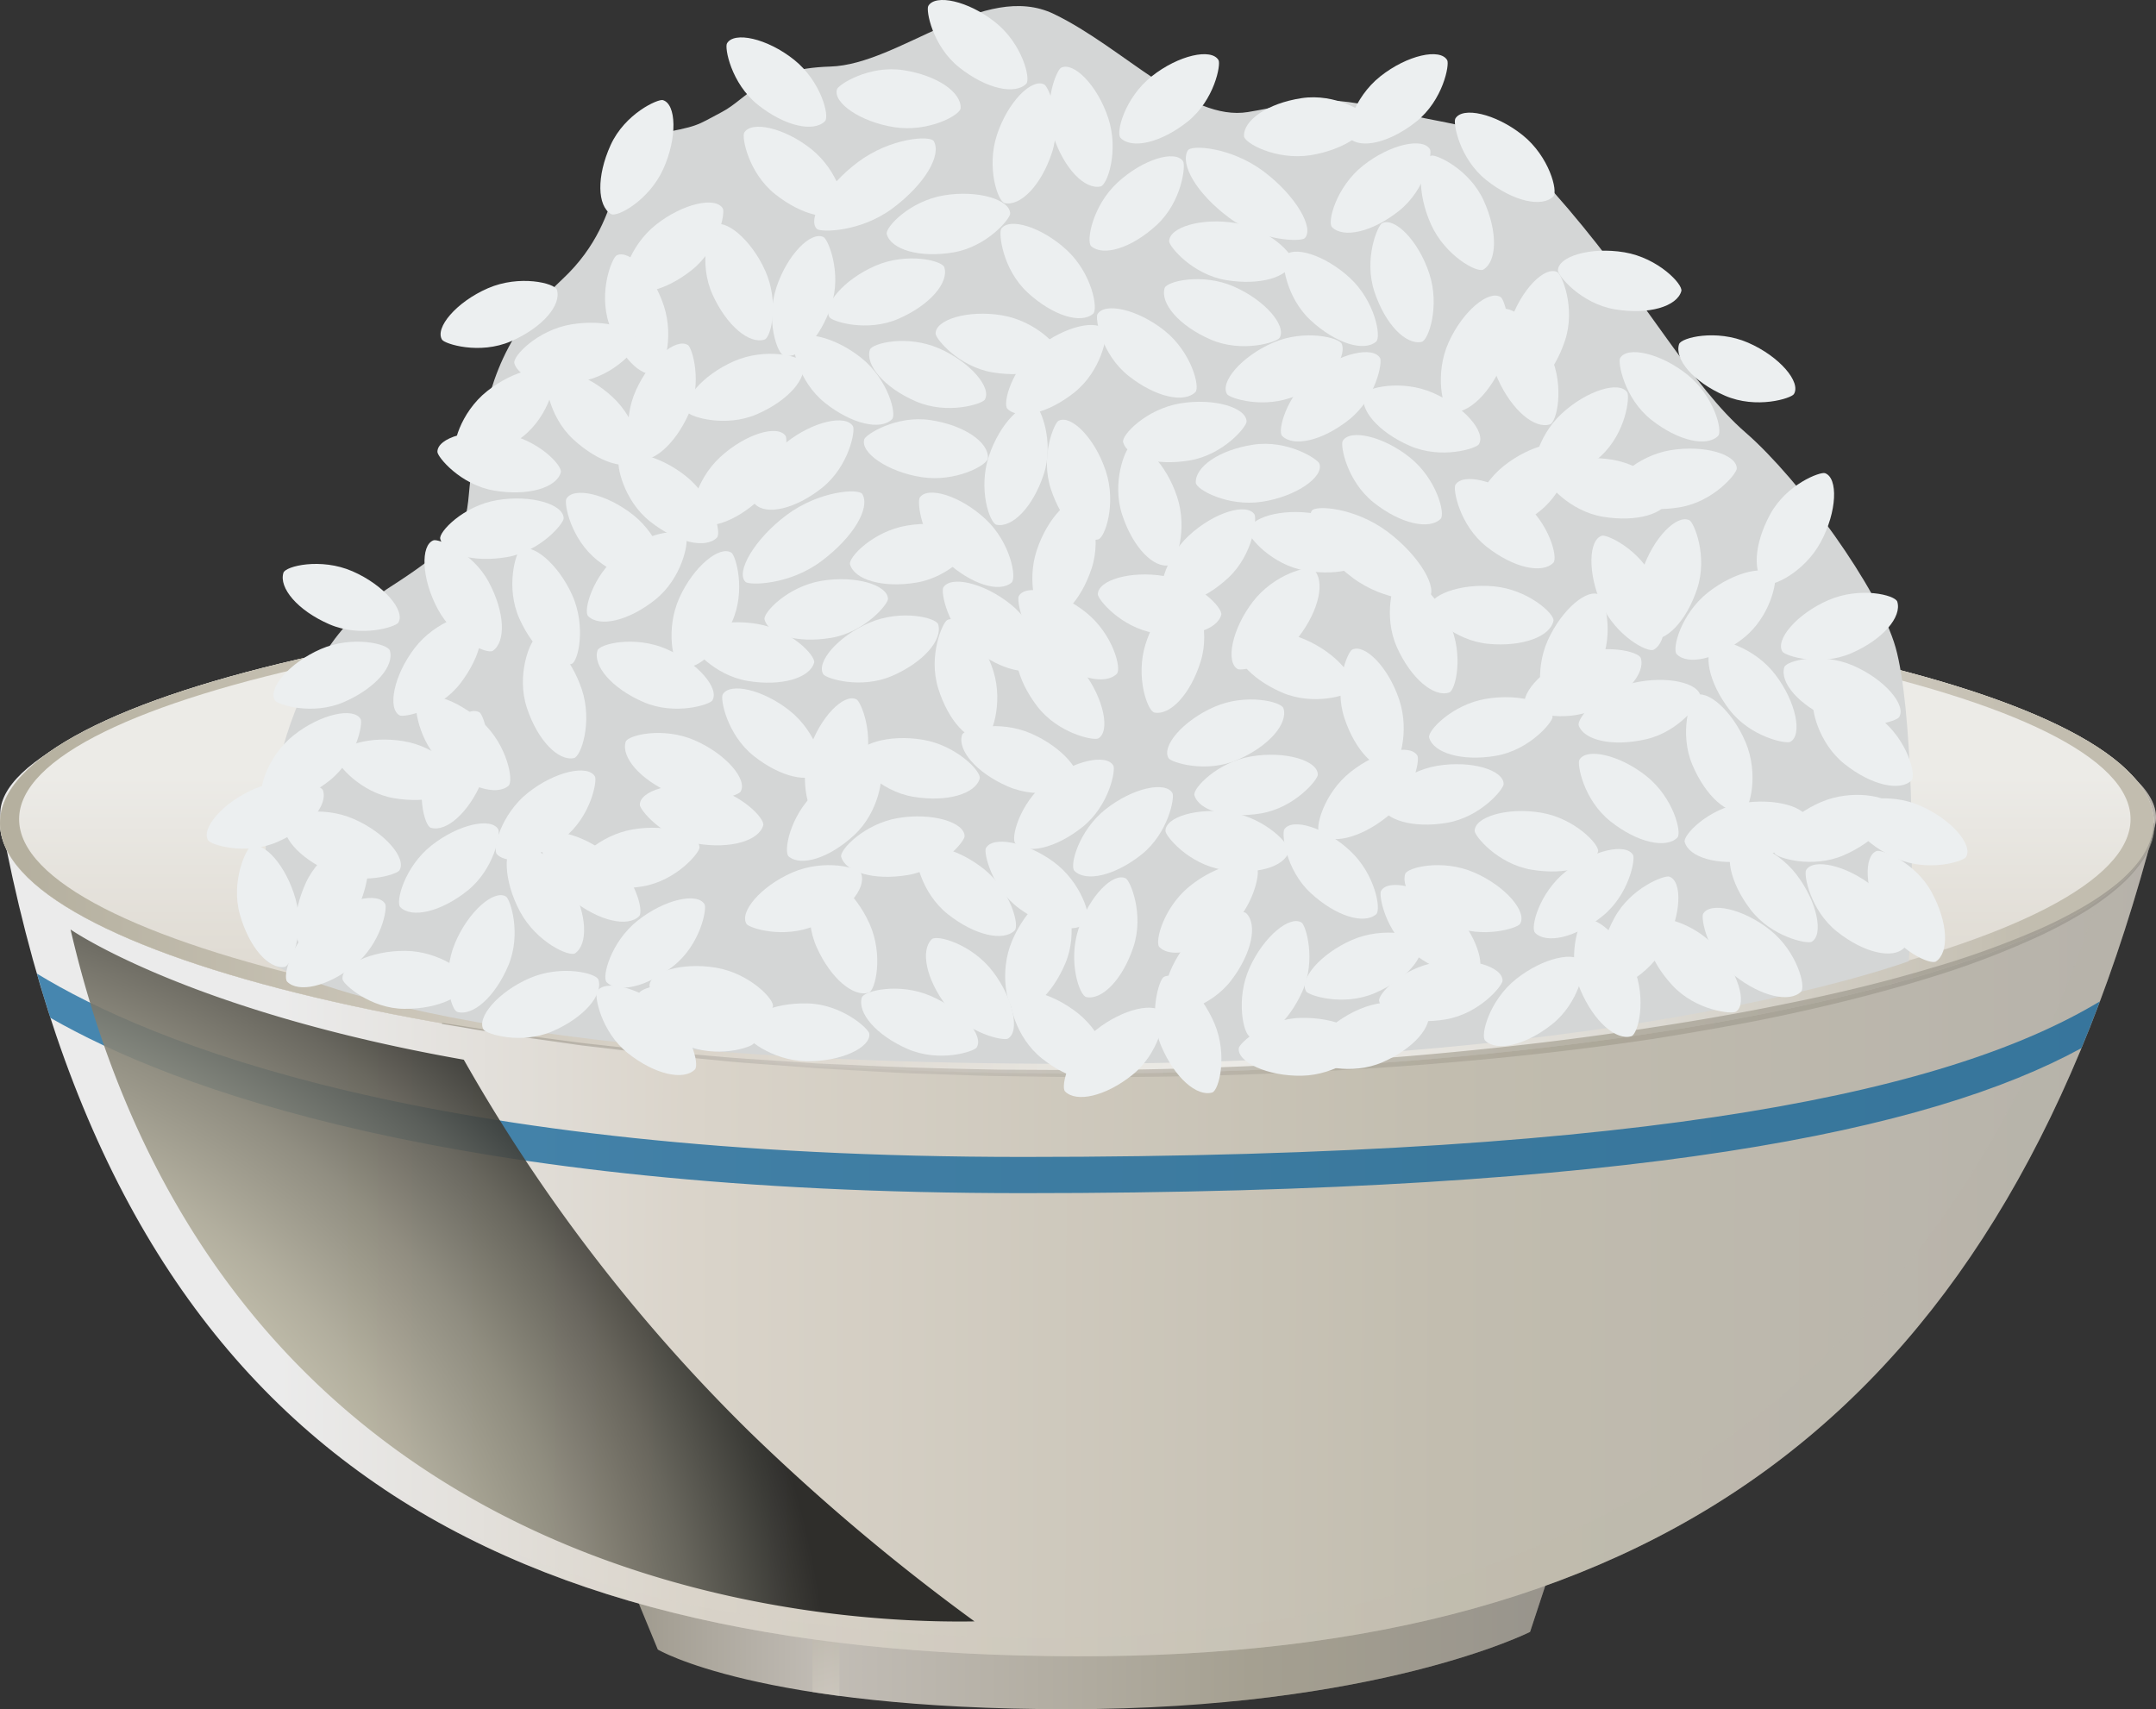 <svg xmlns="http://www.w3.org/2000/svg" xmlns:xlink="http://www.w3.org/1999/xlink" width="500" height="396.45" viewBox="0 0 500 396.45">
  <rect x="0" y="0" width="500" height="396.45" fill="#333333" stroke="none"/>
  <defs>
    <style>
      .cls-1 {
        isolation: isolate;
      }

      .cls-2 {
        fill: url(#linear-gradient);
      }

      .cls-3 {
        opacity: 0.5;
        fill: url(#linear-gradient-2);
      }

      .cls-13, .cls-3, .cls-9 {
        mix-blend-mode: screen;
      }

      .cls-4 {
        opacity: 0.4;
        fill: url(#linear-gradient-3);
      }

      .cls-10, .cls-4, .cls-6, .cls-8 {
        mix-blend-mode: multiply;
      }

      .cls-5 {
        fill: url(#linear-gradient-4);
      }

      .cls-6 {
        opacity: 0.3;
        fill: url(#linear-gradient-5);
      }

      .cls-7, .cls-9 {
        fill: url(#linear-gradient-6);
      }

      .cls-8 {
        fill: url(#linear-gradient-7);
      }

      .cls-10, .cls-11 {
        opacity: 0.7;
      }

      .cls-10 {
        fill: url(#linear-gradient-9);
      }

      .cls-12 {
        fill: #005b96;
      }

      .cls-13 {
        opacity: 0.9;
        fill: url(#radial-gradient);
      }

      .cls-14 {
        fill: #d4d6d6;
      }

      .cls-15 {
        fill: #eceff0;
      }
    </style>
    <linearGradient id="linear-gradient" x1="146.65" y1="378.53" x2="360.73" y2="378.53" gradientUnits="userSpaceOnUse">
      <stop offset="0" stop-color="#9f9a8e"/>
      <stop offset="0.21" stop-color="#c2bdb6"/>
      <stop offset="0.67" stop-color="#a5a091"/>
      <stop offset="1" stop-color="#98948c"/>
    </linearGradient>
    <linearGradient id="linear-gradient-2" x1="200.03" y1="411" x2="187.75" y2="365.45" gradientUnits="userSpaceOnUse">
      <stop offset="0.13" stop-color="#ebebeb"/>
      <stop offset="0.32" stop-color="#dad4ca"/>
      <stop offset="0.67" stop-color="#c2bdaf"/>
      <stop offset="1" stop-color="#b6b2aa"/>
    </linearGradient>
    <linearGradient id="linear-gradient-3" x1="146.67" y1="377.6" x2="360.73" y2="377.6" xlink:href="#linear-gradient"/>
    <linearGradient id="linear-gradient-4" x1="0.27" y1="258.7" x2="500.21" y2="258.7" gradientTransform="translate(0.3 0.66) rotate(0.15)" xlink:href="#linear-gradient-2"/>
    <linearGradient id="linear-gradient-5" x1="0.22" y1="279.34" x2="500.21" y2="279.34" gradientTransform="translate(0.3 0.66) rotate(0.15)" xlink:href="#linear-gradient-2"/>
    <linearGradient id="linear-gradient-6" y1="192.46" x2="499.53" y2="192.46" gradientUnits="userSpaceOnUse">
      <stop offset="0.01" stop-color="#b5b09f"/>
      <stop offset="0.32" stop-color="#dad4ca"/>
      <stop offset="0.56" stop-color="#ecebe7"/>
      <stop offset="0.65" stop-color="#e8e6e1"/>
      <stop offset="0.77" stop-color="#dcd9d2"/>
      <stop offset="0.9" stop-color="#c9c4b8"/>
      <stop offset="0.94" stop-color="#c2bdaf"/>
    </linearGradient>
    <linearGradient id="linear-gradient-7" x1="249.76" y1="293.58" x2="249.76" y2="90.94" gradientUnits="userSpaceOnUse">
      <stop offset="0.01" stop-color="#b5b09f"/>
      <stop offset="0.25" stop-color="#dad4ca"/>
      <stop offset="0.56" stop-color="#ecebe7"/>
      <stop offset="0.68" stop-color="#ecebe7"/>
    </linearGradient>
    <linearGradient id="linear-gradient-9" x1="102.49" y1="220.38" x2="499.66" y2="220.38" xlink:href="#linear-gradient"/>
    <radialGradient id="radial-gradient" cx="-53.18" cy="394.57" r="245.73" gradientTransform="translate(0 39.77) scale(1 0.92)" gradientUnits="userSpaceOnUse">
      <stop offset="0" stop-color="#fdf7dc"/>
      <stop offset="0.18" stop-color="#faf4d9"/>
      <stop offset="0.32" stop-color="#f0ebd1"/>
      <stop offset="0.45" stop-color="#e0dbc3"/>
      <stop offset="0.56" stop-color="#c9c5af"/>
      <stop offset="0.67" stop-color="#aca896"/>
      <stop offset="0.78" stop-color="#878476"/>
      <stop offset="0.88" stop-color="#5c5a51"/>
      <stop offset="0.97" stop-color="#2b2b27"/>
      <stop offset="1" stop-color="#1d1d1b"/>
    </radialGradient>
  </defs>
  <title>rice</title>
  <g class="cls-1">
    <g id="Слой_2" data-name="Слой 2">
      <g id="Layer_1" data-name="Layer 1">
        <g>
          <g>
            <path class="cls-2" d="M146.65,368.3l5.9,14.31s23.14,13.84,95,13.84,107.29-17.94,107.29-17.94l5.9-17.9Z"/>
            <path class="cls-3" d="M194.67,366.57l-6.25.23v25.66c2,.32,4.07.61,6.25.9Z"/>
            <path class="cls-4" d="M286.1,363.29v31.3c46-4.57,68.73-16.07,68.73-16.07l5.9-17.9Z"/>
            <path class="cls-5" d="M499.75,191.56c-34.8,134-112.41,193-250.34,192.61S27.32,335,.2,190.3c-4.83-25.86,112-54.75,249.94-54.41S506.2,166.75,499.75,191.56Z"/>
            <path class="cls-6" d="M491.76,177.84c3.81,10.94-3.09,24.86-7.34,37-45.68,130.7-155.54,181.57-306.06,160.48-31.39-4.41-61.23-13.22-86.27-28.77a20.66,20.66,0,0,0-3.21-1.27c41,27.47,94.63,38.7,160.54,38.88,137.93.35,215.54-58.61,250.34-192.61C500.91,187.09,498,182.46,491.76,177.84Z"/>
            <path class="cls-7" d="M499.53,190.92c0,30.4-111.83,58.1-249.76,58.1S0,221.32,0,190.92s111.83-55,249.77-55S499.53,160.54,499.53,190.92Z"/>
            <path class="cls-8" d="M499.53,190.92c0,30.4-111.83,58.1-249.76,58.1S0,221.32,0,190.92s111.83-55,249.77-55S499.53,160.54,499.53,190.92Z"/>
            <path class="cls-9" d="M249.77,135.9C111.83,135.9,0,160.54,0,190.92S111.83,249,249.77,249s249.76-27.71,249.76-58.1S387.7,135.9,249.77,135.9Zm0,108.94C117.08,244.84,4.43,218.67,4.43,190s112.65-51.95,245.34-51.95S494.1,161.31,494.1,190,382.47,244.84,249.77,244.84Z"/>
            <path class="cls-10" d="M102.55,237.25l4.58.72,5.48.86,3.49.54c1.25.19,2.56.41,4,.58l9.26,1.23,5.25.69c1.83.23,3.71.42,5.67.64l12.42,1.35,13.82,1.2c4.81.45,9.83.72,15,1.07l7.9.54c2.69.11,5.43.25,8.19.35,11,.57,22.7.88,34.78,1.09l18.38.1c6.21,0,12.5-.12,18.82-.25,12.68-.3,25.54-.84,38.4-1.63s25.68-1.9,38.27-3.23,25-2.93,36.89-4.79q9-1.36,17.55-2.9c5.7-1,11.28-2.13,16.71-3.25,10.82-2.26,21-4.79,30.24-7.56a207.34,207.34,0,0,0,24.81-8.88,103.73,103.73,0,0,0,9.86-4.93,63.22,63.22,0,0,0,7.81-5.17,33.51,33.51,0,0,0,5.43-5.26,18.19,18.19,0,0,0,2.89-4.82,8.51,8.51,0,0,0,.36-1c.09-.33.2-.63.25-.92.11-.57.24-1.06.27-1.46.05-.8.09-1.22.09-1.22h.24s0,.44,0,1.25c0,.41-.13.9-.22,1.51-.05.31-.15.61-.22.94s-.2.71-.35,1.07c-1,3-3.76,6.93-8.21,10.63a61,61,0,0,1-7.76,5.49,109.38,109.38,0,0,1-9.84,5.23,198.4,198.4,0,0,1-24.85,9.49c-9.28,2.91-19.45,5.58-30.31,8q-8.15,1.84-16.76,3.4t-17.58,3c-12,1.8-24.41,3.32-37.05,4.55s-25.5,2.19-38.38,2.88-25.77,1.13-38.45,1.35c-6.36.08-12.66.15-18.87.11s-12.37-.15-18.4-.24c-3,0-6-.14-9-.24l-8.81-.29c-5.81-.15-11.5-.54-17-.83l-8.17-.46-7.92-.61c-5.19-.39-10.23-.7-15-1.22l-13.8-1.34-12.44-1.49c-1.94-.23-3.83-.44-5.67-.67l-5.25-.75L120,240.38c-1.4-.18-2.72-.41-4-.62l-3.49-.58c-2.14-.36-4-.66-5.48-.93l-4.58-.76Z"/>
          </g>
          <g class="cls-11">
            <path class="cls-12" d="M237.33,268.35c-138.42,0-202.66-26.56-228.76-42.52q1.5,5.23,3.12,10.26c28,16.07,92.47,40.66,225.64,40.66,142.58,0,210.36-14.54,245.36-33.63,1.49-3.54,2.91-7.17,4.29-10.85C453.32,252.54,385.94,268.35,237.33,268.35Z"/>
          </g>
          <path class="cls-13" d="M174,332.28a391.2,391.2,0,0,1-66.44-86.48c-64.19-11.33-91.2-30.21-91.2-30.21C51.82,368.08,187.89,376.72,226,376.08A486.3,486.3,0,0,1,174,332.28Z"/>
        </g>
        <g>
          <path class="cls-14" d="M61.77,222.93c-3.19-38.67,6.18-72.32,28.83-86.86s16-15.91,19.46-30.17,4.54-26.29,20.46-41.23,10.2-31.52,21-33.47,9.76-2,15.88-5.21,9.11-10.06,25.16-10.55,35.66-20,51.86-12.19,31.37,25,45,22.74,16.07-4.74,34.69,0,21.09.72,39.58,22.46,28.7,41.09,41.14,51.89,30.95,36.25,34.78,49.84,4.53,50.66,3.07,72.76c0,0-63.49,23.81-194.45,23.81C99,246.74,61.77,222.93,61.77,222.93Z"/>
          <path class="cls-15" d="M216.56,32.75c1.82,3.21-2,9.91-9.52,15.54s-16.74,5.6-17.57,4.83c-2.38-2.22,2-9.91,9.52-15.54S215.76,31.35,216.56,32.75Z"/>
          <path class="cls-15" d="M206.87,97.24c-2.59,2.61-9.25,1.21-15.53-3.78s-7.76-13.29-7.19-14.27c1.62-2.82,9.25-1.21,15.53,3.78S208,96.1,206.87,97.24Z"/>
          <path class="cls-15" d="M443.31,181c-2.59,2.61-9.25,1.21-15.53-3.78s-7.76-13.29-7.19-14.27c1.62-2.82,9.25-1.21,15.53,3.78S444.44,179.81,443.31,181Z"/>
          <path class="cls-15" d="M389.92,67.52c-1,3.54-7.51,5.55-15.41,4.23s-13.23-7.86-13.21-9c0-3.25,7.51-5.55,15.41-4.23S390.35,66,389.92,67.52Z"/>
          <path class="cls-15" d="M177.31,78.76c-3.5,1.14-8.78-3.16-12.08-10.47s-.81-15.37.14-16c2.73-1.76,8.78,3.16,12.08,10.47S178.84,78.27,177.31,78.76Z"/>
          <path class="cls-15" d="M409.48,135.37c-3-2.09-2.84-8.89,1-16s11.7-10,12.76-9.62c3.06,1.09,2.84,8.89-1,16S410.8,136.28,409.48,135.37Z"/>
          <path class="cls-15" d="M152.19,86.78c-3.6.77-8.41-4-10.94-11.65S142,59.76,143,59.24c2.89-1.47,8.41,4,10.94,11.65S153.76,86.44,152.19,86.78Z"/>
          <path class="cls-15" d="M148.14,106.84c-2.78,2.41-9.32.5-15.2-4.94s-6.73-13.84-6.1-14.77c1.82-2.69,9.32-.5,15.2,4.94S149.35,105.79,148.14,106.84Z"/>
          <path class="cls-15" d="M191.32,28.11c-2.59,2.61-9.25,1.21-15.53-3.78S168,11,168.6,10.06c1.62-2.82,9.25-1.21,15.53,3.78S192.45,27,191.32,28.11Z"/>
          <path class="cls-15" d="M141.7,49.65c-3.16-1.89-3.41-8.69-.09-16s11-10.74,12.11-10.43c3.12.89,3.41,8.69.09,16S143.08,50.48,141.7,49.65Z"/>
          <path class="cls-15" d="M186.21,84.12c1.09,3.52-3.28,8.74-10.63,11.94s-15.38.61-16-.35C157.87,93,162.88,87,170.23,83.78S185.73,82.59,186.21,84.12Z"/>
          <path class="cls-15" d="M440,139.56c1.09,3.52-3.28,8.74-10.63,11.94s-15.38.61-16-.35c-1.73-2.75,3.28-8.74,10.63-11.94S439.5,138,440,139.56Z"/>
          <path class="cls-15" d="M219,62c1.09,3.52-3.28,8.74-10.63,11.94s-15.38.61-16-.35c-1.73-2.75,3.28-8.74,10.63-11.94S218.54,60.45,219,62Z"/>
          <path class="cls-15" d="M90.41,150.89c1.09,3.52-3.28,8.74-10.63,11.94s-15.38.61-16-.35c-1.73-2.75,3.28-8.74,10.63-11.94S89.94,149.35,90.41,150.89Z"/>
          <path class="cls-15" d="M154.07,133.74c-2.59,2.61-9.25,1.21-15.53-3.78s-7.76-13.29-7.19-14.27c1.62-2.82,9.25-1.21,15.53,3.78S155.2,132.6,154.07,133.74Z"/>
          <path class="cls-15" d="M130.06,109.57c-1,3.54-7.51,5.55-15.41,4.23s-13.23-7.86-13.21-9c0-3.25,7.51-5.55,15.41-4.23S130.5,108,130.06,109.57Z"/>
          <path class="cls-15" d="M74.92,183.36c1.09,3.52-3.28,8.74-10.63,11.94s-15.38.61-16-.35c-1.73-2.75,3.28-8.74,10.63-11.94S74.44,181.82,74.92,183.36Z"/>
          <path class="cls-15" d="M110.28,142.86c2.66,2.54,1.39,9.23-3.48,15.6s-13.14,8-14.13,7.47c-2.85-1.56-1.39-9.23,3.48-15.6S109.12,141.75,110.28,142.86Z"/>
          <path class="cls-15" d="M398.44,101.11c-2.59,2.61-9.25,1.21-15.53-3.78S375.16,84,375.72,83.06c1.62-2.82,9.25-1.21,15.53,3.78S399.58,100,398.44,101.11Z"/>
          <path class="cls-15" d="M387.15,115.63c-1,3.54-7.51,5.55-15.41,4.23s-13.23-7.86-13.21-9c0-3.25,7.51-5.55,15.41-4.23S387.59,114.09,387.15,115.63Z"/>
          <path class="cls-15" d="M188.8,153.71c-1,3.54-7.51,5.55-15.41,4.23s-13.23-7.86-13.21-9c0-3.25,7.51-5.55,15.41-4.23S189.24,152.17,188.8,153.71Z"/>
          <path class="cls-15" d="M359.46,98.43c-3.5,1.14-8.78-3.16-12.08-10.47s-.81-15.37.14-16c2.73-1.76,8.78,3.16,12.08,10.47S361,97.94,359.46,98.43Z"/>
          <path class="cls-15" d="M228.29,171.52c-3.62.7-8.33-4.21-10.71-11.86s1.07-15.35,2.09-15.84c2.92-1.42,8.33,4.21,10.71,11.86S229.87,171.21,228.29,171.52Z"/>
          <path class="cls-15" d="M329.68,79.3c-3.6.77-8.41-4-10.94-11.65s.77-15.37,1.78-15.88c2.89-1.47,8.41,4,10.94,11.65S331.25,79,329.68,79.3Z"/>
          <path class="cls-15" d="M271.2,131.1c-3.6.77-8.41-4-10.94-11.65s.77-15.37,1.78-15.88c2.89-1.47,8.41,4,10.94,11.65S272.77,130.77,271.2,131.1Z"/>
          <path class="cls-15" d="M319.15,79.23c-2.78,2.41-9.32.5-15.2-4.94s-6.73-13.84-6.1-14.77c1.82-2.69,9.32-.5,15.2,4.94S320.36,78.18,319.15,79.23Z"/>
          <path class="cls-15" d="M380.52,152.63c1.09,3.52-3.28,8.74-10.63,11.94s-15.38.61-16-.35c-1.73-2.75,3.28-8.74,10.63-11.94S380,151.1,380.52,152.63Z"/>
          <path class="cls-15" d="M288.5,31.58c-.15-3.68,5.41-7.6,13.33-8.81s15,3.35,15.35,4.43c1,3.1-5.41,7.6-13.33,8.81S288.56,33.18,288.5,31.58Z"/>
          <path class="cls-15" d="M299.76,60.74c-1,3.54-7.51,5.55-15.41,4.23s-13.23-7.86-13.21-9c0-3.25,7.51-5.55,15.41-4.23S300.19,59.2,299.76,60.74Z"/>
          <path class="cls-15" d="M311.21,79.84c1.09,3.52-3.28,8.74-10.63,11.94s-15.38.61-16-.35c-1.73-2.75,3.28-8.74,10.63-11.94S310.73,78.31,311.21,79.84Z"/>
          <path class="cls-15" d="M360.23,130.54c-2.59,2.61-9.25,1.21-15.53-3.78s-7.76-13.29-7.19-14.27c1.62-2.82,9.25-1.21,15.53,3.78S361.36,129.4,360.23,130.54Z"/>
          <path class="cls-15" d="M259,156.29c-2.59,2.61-9.25,1.21-15.53-3.78s-7.76-13.29-7.19-14.27c1.62-2.82,9.25-1.21,15.53,3.78S260.17,155.15,259,156.29Z"/>
          <path class="cls-15" d="M195.31,48.83c-2.59,2.61-9.25,1.21-15.53-3.78S172,31.76,172.59,30.78c1.62-2.82,9.25-1.21,15.53,3.78S196.44,47.69,195.31,48.83Z"/>
          <path class="cls-15" d="M404.3,188.15c-3.53,1.05-8.7-3.37-11.82-10.75s-.44-15.38.52-16c2.77-1.7,8.7,3.37,11.82,10.75S405.83,187.69,404.3,188.15Z"/>
          <path class="cls-15" d="M318.18,128.14c-1,3.54-7.51,5.55-15.41,4.23s-13.23-7.86-13.21-9c0-3.25,7.51-5.55,15.41-4.23S318.61,126.6,318.18,128.14Z"/>
          <path class="cls-15" d="M255.23,43.25c-3.6.77-8.41-4-10.94-11.65s.77-15.37,1.78-15.88c2.89-1.47,8.41,4,10.94,11.65S256.8,42.91,255.23,43.25Z"/>
          <path class="cls-15" d="M253.5,72.78c-2.78,2.41-9.32.5-15.2-4.94s-6.73-13.84-6.1-14.77c1.82-2.69,9.32-.5,15.2,4.94S254.72,71.73,253.5,72.78Z"/>
          <path class="cls-15" d="M277.23,90.94c-2.59,2.61-9.25,1.21-15.53-3.78s-7.76-13.29-7.19-14.27c1.62-2.82,9.25-1.21,15.53,3.78S278.36,89.8,277.23,90.94Z"/>
          <path class="cls-15" d="M238,19.43c-2.59,2.61-9.25,1.21-15.53-3.78s-7.76-13.29-7.19-14.27c1.62-2.82,9.25-1.21,15.53,3.78S239.08,18.29,238,19.43Z"/>
          <path class="cls-15" d="M360.23,45.56c-2.59,2.61-9.25,1.21-15.53-3.78s-7.76-13.29-7.19-14.27c1.62-2.82,9.25-1.21,15.53,3.78S361.36,44.42,360.23,45.56Z"/>
          <path class="cls-15" d="M245.59,82.14c-1,3.54-7.51,5.55-15.41,4.23s-13.23-7.86-13.21-9c0-3.25,7.51-5.55,15.41-4.23S246,80.6,245.59,82.14Z"/>
          <path class="cls-15" d="M360.26,144c-.74,3.61-7.08,6.07-15.06,5.34s-13.77-6.88-13.83-8c-.19-3.24,7.08-6.07,15.06-5.34S360.59,142.43,360.26,144Z"/>
          <path class="cls-15" d="M304.66,132.12c2.66,2.54,1.39,9.23-3.48,15.6s-13.14,8-14.13,7.47c-2.85-1.56-1.39-9.23,3.48-15.6S303.5,131,304.66,132.12Z"/>
          <path class="cls-15" d="M200,114.62c1.82,3.21-2,9.91-9.52,15.54s-16.74,5.6-17.57,4.83c-2.38-2.22,2-9.91,9.52-15.54S199.22,113.22,200,114.62Z"/>
          <path class="cls-15" d="M190.33,179.12c-2.59,2.61-9.25,1.21-15.53-3.78S167,162,167.61,161.07c1.62-2.82,9.25-1.21,15.53,3.78S191.46,178,190.33,179.12Z"/>
          <path class="cls-15" d="M441.57,219.88c-2.59,2.61-9.25,1.21-15.53-3.78s-7.76-13.29-7.19-14.27c1.62-2.82,9.25-1.21,15.53,3.78S442.7,218.74,441.57,219.88Z"/>
          <path class="cls-15" d="M177,191.44c-1,3.54-7.51,5.55-15.41,4.23s-13.23-7.86-13.21-9c0-3.25,7.51-5.55,15.41-4.23S177.46,189.9,177,191.44Z"/>
          <path class="cls-15" d="M132.55,154c-3.5,1.14-8.78-3.16-12.08-10.47s-.81-15.37.14-16c2.73-1.76,8.78,3.16,12.08,10.47S134.08,153.54,132.55,154Z"/>
          <path class="cls-15" d="M373.37,228.95c-3-2.09-2.84-8.89,1-16s11.7-10,12.76-9.62c3.06,1.09,2.84,8.89-1,16S374.69,229.86,373.37,228.95Z"/>
          <path class="cls-15" d="M133.13,175.83c-3.6.77-8.41-4-10.94-11.65S123,148.8,124,148.29c2.89-1.47,8.41,4,10.94,11.65S134.7,175.49,133.13,175.83Z"/>
          <path class="cls-15" d="M117.94,182.25c-2.78,2.41-9.32.5-15.2-4.94s-6.73-13.84-6.1-14.77c1.82-2.69,9.32-.5,15.2,4.94S119.16,181.2,117.94,182.25Z"/>
          <path class="cls-15" d="M166.26,124.71c-2.59,2.61-9.25,1.21-15.53-3.78s-7.76-13.29-7.19-14.27c1.62-2.82,9.25-1.21,15.53,3.78S167.39,123.57,166.26,124.71Z"/>
          <path class="cls-15" d="M71,220.81c-3.16-1.89-3.41-8.69-.09-16S82,194.09,83,194.4c3.12.89,3.41,8.69.09,16S72.4,221.64,71,220.81Z"/>
          <path class="cls-15" d="M199.76,202.72c1.09,3.52-3.28,8.74-10.63,11.94s-15.38.61-16-.35c-1.73-2.75,3.28-8.74,10.63-11.94S199.29,201.19,199.76,202.72Z"/>
          <path class="cls-15" d="M438.24,186.42c1.09,3.52-3.28,8.74-10.63,11.94s-15.38.61-16-.35c-1.73-2.75,3.28-8.74,10.63-11.94S437.77,184.89,438.24,186.42Z"/>
          <path class="cls-15" d="M217.57,144.81c1.09,3.52-3.28,8.74-10.63,11.94s-15.38.61-16-.35c-1.73-2.75,3.28-8.74,10.63-11.94S217.1,143.27,217.57,144.81Z"/>
          <path class="cls-15" d="M129.15,67.21c1.09,3.52-3.28,8.74-10.63,11.94s-15.38.61-16-.35c-1.73-2.75,3.28-8.74,10.63-11.94S128.67,65.68,129.15,67.21Z"/>
          <path class="cls-15" d="M148.23,212.5c-2.59,2.61-9.25,1.21-15.53-3.78s-7.76-13.29-7.19-14.27c1.62-2.82,9.25-1.21,15.53,3.78S149.36,211.36,148.23,212.5Z"/>
          <path class="cls-15" d="M106.84,180.92c-1,3.54-7.51,5.55-15.41,4.23s-13.23-7.86-13.21-9c0-3.25,7.51-5.55,15.41-4.23S107.28,179.38,106.84,180.92Z"/>
          <path class="cls-15" d="M138.79,227.25c1.09,3.52-3.28,8.74-10.63,11.94s-15.38.61-16-.35c-1.73-2.75,3.28-8.74,10.63-11.94S138.32,225.71,138.79,227.25Z"/>
          <path class="cls-15" d="M108.45,227.39C108,231,101.89,234,93.88,234s-14.29-5.72-14.44-6.84C79,223.9,86,220.48,94,220.55S108.64,225.8,108.45,227.39Z"/>
          <path class="cls-15" d="M389,194.28c-2.59,2.61-9.25,1.21-15.53-3.78s-7.76-13.29-7.19-14.27c1.62-2.82,9.25-1.21,15.53,3.78S390.09,193.14,389,194.28Z"/>
          <path class="cls-15" d="M370.61,197.5c-1,3.54-7.51,5.55-15.41,4.23s-13.23-7.86-13.21-9c0-3.25,7.51-5.55,15.41-4.23S371,196,370.61,197.5Z"/>
          <path class="cls-15" d="M179.24,233.45c-1,3.54-7.51,5.55-15.41,4.23s-13.23-7.86-13.21-9c0-3.25,7.51-5.55,15.41-4.23S179.68,231.91,179.24,233.45Z"/>
          <path class="cls-15" d="M336.06,160.64c-3.5,1.14-8.78-3.16-12.08-10.47s-.81-15.37.14-16c2.73-1.76,8.78,3.16,12.08,10.47S337.58,160.14,336.06,160.64Z"/>
          <path class="cls-15" d="M201.5,230.23c-3.5,1.14-8.78-3.16-12.08-10.47s-.81-15.37.14-16c2.73-1.76,8.78,3.16,12.08,10.47S203,229.74,201.5,230.23Z"/>
          <path class="cls-15" d="M322.73,178.22c-3.6.77-8.41-4-10.94-11.65s.77-15.37,1.78-15.88c2.89-1.47,8.41,4,10.94,11.65S324.3,177.89,322.73,178.22Z"/>
          <path class="cls-15" d="M252.08,213.88c-2.48,2.72-9.2,1.59-15.67-3.13s-8.3-13-7.78-14c1.5-2.88,9.2-1.59,15.67,3.13S253.16,212.7,252.08,213.88Z"/>
          <path class="cls-15" d="M319.15,212.06c-2.78,2.41-9.32.5-15.2-4.94s-6.73-13.84-6.1-14.77c1.82-2.69,9.32-.5,15.2,4.94S320.36,211,319.15,212.06Z"/>
          <path class="cls-15" d="M331.23,234.45c1.09,3.52-3.28,8.74-10.63,11.94s-15.38.61-16-.35c-1.73-2.75,3.28-8.74,10.63-11.94S330.76,232.92,331.23,234.45Z"/>
          <path class="cls-15" d="M277.32,111.95c-.15-3.68,5.41-7.6,13.33-8.81s15,3.35,15.35,4.43c1,3.1-5.41,7.6-13.33,8.81S277.39,113.55,277.32,111.95Z"/>
          <path class="cls-15" d="M283.22,142.62c-1,3.54-7.51,5.55-15.41,4.23s-13.23-7.86-13.21-9c0-3.25,7.51-5.55,15.41-4.23S283.65,141.07,283.22,142.62Z"/>
          <path class="cls-15" d="M297.65,164.29c1.09,3.52-3.28,8.74-10.63,11.94s-15.38.61-16-.35c-1.73-2.75,3.28-8.74,10.63-11.94S297.18,162.76,297.65,164.29Z"/>
          <path class="cls-15" d="M343,224.69c-2.59,2.61-9.25,1.21-15.53-3.78s-7.76-13.29-7.19-14.27c1.62-2.82,9.25-1.21,15.53,3.78S344.18,223.55,343,224.69Z"/>
          <path class="cls-15" d="M257.17,249.29c-2.59,2.61-9.25,1.21-15.53-3.78s-7.76-13.29-7.19-14.27c1.62-2.82,9.25-1.21,15.53,3.78S258.3,248.15,257.17,249.29Z"/>
          <path class="cls-15" d="M235.33,215.81c-2.59,2.61-9.25,1.21-15.53-3.78s-7.76-13.29-7.19-14.27c1.62-2.82,9.25-1.21,15.53,3.78S236.46,214.67,235.33,215.81Z"/>
          <path class="cls-15" d="M378.33,240.35c-3.53,1.05-8.7-3.37-11.82-10.75s-.44-15.38.52-16c2.77-1.7,8.7,3.37,11.82,10.75S379.86,239.89,378.33,240.35Z"/>
          <path class="cls-15" d="M298.9,197.5c-1,3.54-7.51,5.55-15.41,4.23s-13.23-7.86-13.21-9c0-3.25,7.51-5.55,15.41-4.23S299.33,196,298.9,197.5Z"/>
          <path class="cls-15" d="M254.66,125.12c-3.6.77-8.41-4-10.94-11.65s.77-15.37,1.78-15.88c2.89-1.47,8.41,4,10.94,11.65S256.23,124.78,254.66,125.12Z"/>
          <path class="cls-15" d="M234.6,135.12c-2.78,2.41-9.32.5-15.2-4.94s-6.73-13.84-6.1-14.77c1.82-2.69,9.32-.5,15.2,4.94S235.82,134.07,234.6,135.12Z"/>
          <path class="cls-15" d="M241.47,154.35c-2.59,2.61-9.25,1.21-15.53-3.78s-7.76-13.29-7.19-14.27c1.62-2.82,9.25-1.21,15.53,3.78S242.6,153.21,241.47,154.35Z"/>
          <path class="cls-15" d="M417.7,230c-2.59,2.61-9.25,1.21-15.53-3.78s-7.76-13.29-7.19-14.27c1.62-2.82,9.25-1.21,15.53,3.78S418.83,228.85,417.7,230Z"/>
          <path class="cls-15" d="M172.59,239.15c.48-3.65,6.63-6.57,14.64-6.41s14.22,5.87,14.37,7c.42,3.22-6.63,6.57-14.64,6.41S172.38,240.74,172.59,239.15Z"/>
          <path class="cls-15" d="M66,224.27c-3.63.6-8.2-4.45-10.37-12.16s1.51-15.31,2.54-15.78c3-1.33,8.2,4.45,10.37,12.16S67.56,224,66,224.27Z"/>
          <path class="cls-15" d="M281.13,253.4c-3.53,1.05-8.7-3.37-11.82-10.75s-.44-15.38.52-16c2.77-1.7,8.7,3.37,11.82,10.75S282.67,252.94,281.13,253.4Z"/>
          <path class="cls-15" d="M161.15,248.07c-2.59,2.61-9.25,1.21-15.53-3.78S137.86,231,138.43,230c1.62-2.82,9.25-1.21,15.53,3.78S162.28,246.93,161.15,248.07Z"/>
          <path class="cls-15" d="M334.1,120.34c-2.59,2.61-9.25,1.21-15.53-3.78s-7.76-13.29-7.19-14.27c1.62-2.82,9.25-1.21,15.53,3.78S335.23,119.2,334.1,120.34Z"/>
          <path class="cls-15" d="M227.21,180.58c-1,3.54-7.51,5.55-15.41,4.23s-13.23-7.86-13.21-9c0-3.25,7.51-5.55,15.41-4.23S227.64,179,227.21,180.58Z"/>
          <path class="cls-15" d="M329.55,218.37c1.09,3.52-3.28,8.74-10.63,11.94s-15.38.61-16-.35c-1.73-2.75,3.28-8.74,10.63-11.94S329.08,216.84,329.55,218.37Z"/>
          <path class="cls-15" d="M289,211.81c2.66,2.54,1.39,9.23-3.48,15.6s-13.14,8-14.13,7.47c-2.85-1.56-1.39-9.23,3.48-15.6S287.83,210.7,289,211.81Z"/>
          <path class="cls-15" d="M275.45,34.91c-1.82,3.21,2,9.91,9.52,15.54s16.74,5.6,17.57,4.83c2.38-2.22-2-9.91-9.52-15.54S276.24,33.51,275.45,34.91Z"/>
          <path class="cls-15" d="M297.34,101.11c2.59,2.61,9.25,1.21,15.53-3.78s7.76-13.29,7.19-14.27c-1.62-2.82-9.25-1.21-15.53,3.78S296.21,100,297.34,101.11Z"/>
          <path class="cls-15" d="M60.91,184.82c2.59,2.61,9.25,1.21,15.53-3.78s7.76-13.29,7.19-14.27C82,164,74.38,165.56,68.1,170.55S59.78,183.68,60.91,184.82Z"/>
          <path class="cls-15" d="M119.28,84.24c1,3.54,7.51,5.55,15.41,4.23s13.23-7.86,13.21-9c0-3.25-7.51-5.55-15.41-4.23S118.84,82.69,119.28,84.24Z"/>
          <path class="cls-15" d="M336.1,95.39c3.5,1.14,8.78-3.16,12.08-10.47s.81-15.37-.14-16c-2.73-1.76-8.78,3.16-12.08,10.47S334.57,94.89,336.1,95.39Z"/>
          <path class="cls-15" d="M114.31,150.94c3-2.09,2.84-8.89-1-16s-11.7-10-12.76-9.62c-3.06,1.09-2.84,8.89,1,16S113,151.85,114.31,150.94Z"/>
          <path class="cls-15" d="M352,90.64c3.6.77,8.41-4,10.94-11.65s-.77-15.37-1.78-15.88c-2.89-1.47-8.41,4-10.94,11.65S350.46,90.31,352,90.64Z"/>
          <path class="cls-15" d="M356.08,110.7c2.78,2.41,9.32.5,15.2-4.94S378,91.93,377.37,91c-1.82-2.69-9.32-.5-15.2,4.94S354.87,109.65,356.08,110.7Z"/>
          <path class="cls-15" d="M312.9,32c2.59,2.61,9.25,1.21,15.53-3.78s7.76-13.29,7.19-14.27c-1.62-2.82-9.25-1.21-15.53,3.78S311.77,30.84,312.9,32Z"/>
          <path class="cls-15" d="M344,62.53c3.16-1.89,3.41-8.69.09-16s-11-10.74-12.11-10.43c-3.12.89-3.41,8.69-.09,16S342.63,63.36,344,62.53Z"/>
          <path class="cls-15" d="M316.33,91.47c-1.09,3.52,3.28,8.74,10.63,11.94s15.38.61,16-.35c1.73-2.75-3.28-8.74-10.63-11.94S316.8,89.94,316.33,91.47Z"/>
          <path class="cls-15" d="M65.73,132.85c-1.09,3.52,3.28,8.74,10.63,11.94s15.38.61,16-.35c1.73-2.75-3.28-8.74-10.63-11.94S66.2,131.32,65.73,132.85Z"/>
          <path class="cls-15" d="M270.1,66.8c-1.09,3.52,3.28,8.74,10.63,11.94s15.38.61,16-.35c1.73-2.75-3.28-8.74-10.63-11.94S270.58,65.26,270.1,66.8Z"/>
          <path class="cls-15" d="M413.8,154.75c-1.09,3.52,3.28,8.74,10.63,11.94s15.38.61,16-.35c1.73-2.75-3.28-8.74-10.63-11.94S414.28,153.22,413.8,154.75Z"/>
          <path class="cls-15" d="M388.85,151.74c2.59,2.61,9.25,1.21,15.53-3.78s7.76-13.29,7.19-14.27c-1.62-2.82-9.25-1.21-15.53,3.78S387.71,150.6,388.85,151.74Z"/>
          <path class="cls-15" d="M374.16,113.43c1,3.54,7.51,5.55,15.41,4.23s13.23-7.86,13.21-9c0-3.25-7.51-5.55-15.41-4.23S373.72,111.89,374.16,113.43Z"/>
          <path class="cls-15" d="M429.3,187.22c-1.09,3.52,3.28,8.74,10.63,11.94s15.38.61,16-.35c1.73-2.75-3.28-8.74-10.63-11.94S429.77,185.69,429.3,187.22Z"/>
          <path class="cls-15" d="M397.58,149c-2.66,2.54-1.39,9.23,3.48,15.6s13.14,8,14.13,7.47c2.85-1.56,1.39-9.23-3.48-15.6S398.75,147.92,397.58,149Z"/>
          <path class="cls-15" d="M105.77,105c2.59,2.61,9.25,1.21,15.53-3.78s7.76-13.29,7.19-14.27c-1.62-2.82-9.25-1.21-15.53,3.78S104.64,103.84,105.77,105Z"/>
          <path class="cls-15" d="M102.1,125c1,3.54,7.51,5.55,15.41,4.23s13.23-7.86,13.21-9c0-3.25-7.51-5.55-15.41-4.23S101.67,123.46,102.1,125Z"/>
          <path class="cls-15" d="M331.43,171.09c1,3.54,7.51,5.55,15.41,4.23s13.23-7.86,13.21-9c0-3.25-7.51-5.55-15.41-4.23S331,169.55,331.43,171.09Z"/>
          <path class="cls-15" d="M147.62,106.52c3.5,1.14,8.78-3.16,12.08-10.47s.81-15.37-.14-16c-2.73-1.76-8.78,3.16-12.08,10.47S146.09,106,147.62,106.52Z"/>
          <path class="cls-15" d="M267.74,165.28c3.62.7,8.33-4.21,10.71-11.86s-1.07-15.35-2.09-15.84c-2.92-1.42-8.33,4.21-10.71,11.86S266.16,165,267.74,165.28Z"/>
          <path class="cls-15" d="M181.84,82.5c3.6.77,8.41-4,10.94-11.65S192,55.48,191,55c-2.89-1.47-8.41,4-10.94,11.65S180.27,82.16,181.84,82.5Z"/>
          <path class="cls-15" d="M231.1,121.71c3.6.77,8.41-4,10.94-11.65s-.77-15.37-1.78-15.88c-2.89-1.47-8.41,4-10.94,11.65S229.53,121.38,231.1,121.71Z"/>
          <path class="cls-15" d="M160.89,120.82c2.78,2.41,9.32.5,15.2-4.94s6.73-13.84,6.1-14.77c-1.82-2.69-9.32-.5-15.2,4.94S159.67,119.77,160.89,120.82Z"/>
          <path class="cls-15" d="M145.1,172.06c-1.09,3.52,3.28,8.74,10.63,11.94s15.38.61,16-.35c1.73-2.75-3.28-8.74-10.63-11.94S145.57,170.53,145.1,172.06Z"/>
          <path class="cls-15" d="M222.79,25.08c.15-3.68-5.41-7.6-13.33-8.81s-15,3.35-15.35,4.43c-1,3.1,5.41,7.6,13.33,8.81S222.72,26.69,222.79,25.08Z"/>
          <path class="cls-15" d="M205.65,54.32c1,3.54,7.51,5.55,15.41,4.23s13.23-7.86,13.21-9c0-3.25-7.51-5.55-15.41-4.23S205.22,52.77,205.65,54.32Z"/>
          <path class="cls-15" d="M201.73,81.14c-1.09,3.52,3.28,8.74,10.63,11.94s15.38.61,16-.35c1.73-2.75-3.28-8.74-10.63-11.94S202.21,79.6,201.73,81.14Z"/>
          <path class="cls-15" d="M136.39,142.9c2.59,2.61,9.25,1.21,15.53-3.78s7.76-13.29,7.19-14.27c-1.62-2.82-9.25-1.21-15.53,3.78S135.26,141.76,136.39,142.9Z"/>
          <path class="cls-15" d="M249.18,202c2.59,2.61,9.25,1.21,15.53-3.78s7.76-13.29,7.19-14.27c-1.62-2.82-9.25-1.21-15.53,3.78S248,200.87,249.18,202Z"/>
          <path class="cls-15" d="M308.91,52.69c2.59,2.61,9.25,1.21,15.53-3.78s7.76-13.29,7.19-14.27c-1.62-2.82-9.25-1.21-15.53,3.78S307.77,51.55,308.91,52.69Z"/>
          <path class="cls-15" d="M99.92,192c3.53,1.05,8.7-3.37,11.82-10.75s.44-15.38-.52-16c-2.77-1.7-8.7,3.37-11.82,10.75S98.38,191.55,99.92,192Z"/>
          <path class="cls-15" d="M177.31,143.72c1,3.54,7.51,5.55,15.41,4.23s13.23-7.86,13.21-9c0-3.25-7.51-5.55-15.41-4.23S176.88,142.18,177.31,143.72Z"/>
          <path class="cls-15" d="M233,47.11c3.6.77,8.41-4,10.94-11.65s-.77-15.37-1.78-15.88c-2.89-1.47-8.41,4-10.94,11.65S231.44,46.78,233,47.11Z"/>
          <path class="cls-15" d="M253.07,57.11c2.78,2.41,9.32.5,15.2-4.94s6.73-13.84,6.1-14.77c-1.82-2.69-9.32-.5-15.2,4.94S251.86,56.06,253.07,57.11Z"/>
          <path class="cls-15" d="M233.62,94.81c2.59,2.61,9.25,1.21,15.53-3.78s7.76-13.29,7.19-14.27c-1.62-2.82-9.25-1.21-15.53,3.78S232.49,93.67,233.62,94.81Z"/>
          <path class="cls-15" d="M259.87,32c2.59,2.61,9.25,1.21,15.53-3.78s7.76-13.29,7.19-14.27c-1.62-2.82-9.25-1.21-15.53,3.78S258.73,30.84,259.87,32Z"/>
          <path class="cls-15" d="M144.91,66.41c2.59,2.61,9.25,1.21,15.53-3.78s7.76-13.29,7.19-14.27c-1.62-2.82-9.25-1.21-15.53,3.78S143.78,65.28,144.91,66.41Z"/>
          <path class="cls-15" d="M260.47,102.57c1,3.54,7.51,5.55,15.41,4.23s13.23-7.86,13.21-9c0-3.25-7.51-5.55-15.41-4.23S260,101,260.47,102.57Z"/>
          <path class="cls-15" d="M138.56,150.89c-1.09,3.52,3.28,8.74,10.63,11.94s15.38.61,16-.35c1.73-2.75-3.28-8.74-10.63-11.94S139,149.35,138.56,150.89Z"/>
          <path class="cls-15" d="M237.06,148.22c-2.66,2.54-1.39,9.23,3.48,15.6s13.14,8,14.13,7.47c2.85-1.56,1.39-9.23-3.48-15.6S238.22,147.11,237.06,148.22Z"/>
          <path class="cls-15" d="M304.2,118.49c-1.82,3.21,2,9.91,9.52,15.54s16.74,5.6,17.57,4.83c2.38-2.22-2-9.91-9.52-15.54S305,117.09,304.2,118.49Z"/>
          <path class="cls-15" d="M306,193.34c2.59,2.61,9.25,1.21,15.53-3.78s7.76-13.29,7.19-14.27c-1.62-2.82-9.25-1.21-15.53,3.78S304.88,192.2,306,193.34Z"/>
          <path class="cls-15" d="M66.61,227.71c2.59,2.61,9.25,1.21,15.53-3.78s7.76-13.29,7.19-14.27c-1.62-2.82-9.25-1.21-15.53,3.78S65.48,226.57,66.61,227.71Z"/>
          <path class="cls-15" d="M320.09,186.63c1,3.54,7.51,5.55,15.41,4.23s13.23-7.86,13.21-9c0-3.25-7.51-5.55-15.41-4.23S319.65,185.09,320.09,186.63Z"/>
          <path class="cls-15" d="M359.1,164.5c3.5,1.14,8.78-3.16,12.08-10.47s.81-15.37-.14-16c-2.73-1.76-8.78,3.16-12.08,10.47S357.58,164,359.1,164.5Z"/>
          <path class="cls-15" d="M133.38,221.11c3-2.09,2.84-8.89-1-16s-11.7-10-12.76-9.62c-3.06,1.09-2.84,8.89,1,16S132.06,222,133.38,221.11Z"/>
          <path class="cls-15" d="M382.65,148.21c3.6.77,8.41-4,10.94-11.65s-.77-15.37-1.78-15.88c-2.89-1.47-8.41,4-10.94,11.65S381.08,147.87,382.65,148.21Z"/>
          <path class="cls-15" d="M366.12,168.26c1.23,3.47,7.86,5,15.66,3.2s12.68-8.72,12.59-9.84c-.26-3.24-7.86-5-15.66-3.2S365.59,166.74,366.12,168.26Z"/>
          <path class="cls-15" d="M341.56,122.34c2.59,2.61,9.25,1.21,15.53-3.78s7.76-13.29,7.19-14.27c-1.62-2.82-9.25-1.21-15.53,3.78S340.43,121.2,341.56,122.34Z"/>
          <path class="cls-15" d="M383.55,150.68c3.16-1.89,3.41-8.69.09-16s-11-10.74-12.11-10.43c-3.12.89-3.41,8.69-.09,16S382.18,151.5,383.55,150.68Z"/>
          <path class="cls-15" d="M325.88,202.72c-1.09,3.52,3.28,8.74,10.63,11.94s15.38.61,16-.35c1.73-2.75-3.28-8.74-10.63-11.94S326.36,201.19,325.88,202.72Z"/>
          <path class="cls-15" d="M66,190.29c-1.09,3.52,3.28,8.74,10.63,11.94s15.38.61,16-.35c1.73-2.75-3.28-8.74-10.63-11.94S66.45,188.75,66,190.29Z"/>
          <path class="cls-15" d="M286.64,148.67c-1.09,3.52,3.28,8.74,10.63,11.94s15.38.61,16-.35c1.73-2.75-3.28-8.74-10.63-11.94S287.12,147.14,286.64,148.67Z"/>
          <path class="cls-15" d="M389.39,79.83c-1.09,3.52,3.28,8.74,10.63,11.94s15.38.61,16-.35c1.73-2.75-3.28-8.74-10.63-11.94S389.87,78.3,389.39,79.83Z"/>
          <path class="cls-15" d="M356,216.36c2.59,2.61,9.25,1.21,15.53-3.78s7.76-13.29,7.19-14.27c-1.62-2.82-9.25-1.21-15.53,3.78S354.85,215.22,356,216.36Z"/>
          <path class="cls-15" d="M390.7,195.3c1,3.54,7.51,5.55,15.41,4.23s13.23-7.86,13.21-9c0-3.25-7.51-5.55-15.41-4.23S390.26,193.76,390.7,195.3Z"/>
          <path class="cls-15" d="M382.91,213.33c-2.41,2.78-.52,9.32,4.92,15.21s13.83,6.75,14.76,6.12c2.69-1.82.52-9.32-4.92-15.21S384,212.12,382.91,213.33Z"/>
          <path class="cls-15" d="M402.5,195.39c-2.66,2.54-1.39,9.23,3.48,15.6s13.14,8,14.13,7.47c2.85-1.56,1.39-9.23-3.48-15.6S403.66,194.28,402.5,195.39Z"/>
          <path class="cls-15" d="M115.25,198.15c2.59,2.61,9.25,1.21,15.53-3.78s7.76-13.29,7.19-14.27c-1.62-2.82-9.25-1.21-15.53,3.78S114.12,197,115.25,198.15Z"/>
          <path class="cls-15" d="M133.6,201.37c1,3.54,7.51,5.55,15.41,4.23s13.23-7.86,13.21-9c0-3.25-7.51-5.55-15.41-4.23S133.17,199.82,133.6,201.37Z"/>
          <path class="cls-15" d="M319.84,232.22c1,3.54,7.51,5.55,15.41,4.23s13.23-7.86,13.21-9c0-3.25-7.51-5.55-15.41-4.23S319.41,230.68,319.84,232.22Z"/>
          <path class="cls-15" d="M157.69,154.67c3.5,1.14,8.78-3.16,12.08-10.47s.81-15.37-.14-16c-2.73-1.76-8.78,3.16-12.08,10.47S156.16,154.18,157.69,154.67Z"/>
          <path class="cls-15" d="M289.93,240.47c3.5,1.14,8.78-3.16,12.08-10.47s.81-15.37-.14-16c-2.73-1.76-8.78,3.16-12.08,10.47S288.4,240,289.93,240.47Z"/>
          <path class="cls-15" d="M189.47,189.75c3.6.77,8.41-4,10.94-11.65s-.77-15.37-1.78-15.88c-2.89-1.47-8.41,4-10.94,11.65S187.91,189.42,189.47,189.75Z"/>
          <path class="cls-15" d="M251.92,231.27c3.6.77,8.41-4,10.94-11.65s-.77-15.37-1.78-15.88c-2.89-1.47-8.41,4-10.94,11.65S250.35,230.93,251.92,231.27Z"/>
          <path class="cls-15" d="M182.9,198.64c2.78,2.41,9.32.5,15.2-4.94s6.73-13.84,6.1-14.77c-1.82-2.69-9.32-.5-15.2,4.94S181.68,197.59,182.9,198.64Z"/>
          <path class="cls-15" d="M148.18,230.43c-1.09,3.52,3.28,8.74,10.63,11.94s15.38.61,16-.35c1.73-2.75-3.28-8.74-10.63-11.94S148.65,228.9,148.18,230.43Z"/>
          <path class="cls-15" d="M229.12,106.25c.15-3.68-5.41-7.6-13.33-8.81s-15,3.35-15.35,4.43c-1,3.1,5.41,7.6,13.33,8.81S229.06,107.85,229.12,106.25Z"/>
          <path class="cls-15" d="M197.13,130.9c1,3.54,7.51,5.55,15.41,4.23s13.23-7.86,13.21-9c0-3.25-7.51-5.55-15.41-4.23S196.69,129.35,197.13,130.9Z"/>
          <path class="cls-15" d="M223.11,170.48c-1.09,3.52,3.28,8.74,10.63,11.94s15.38.61,16-.35c1.73-2.75-3.28-8.74-10.63-11.94S223.58,168.95,223.11,170.48Z"/>
          <path class="cls-15" d="M140.68,227.81c2.59,2.61,9.25,1.21,15.53-3.78s7.76-13.29,7.19-14.27c-1.62-2.82-9.25-1.21-15.53,3.78S139.55,226.67,140.68,227.81Z"/>
          <path class="cls-15" d="M247,253.16c2.59,2.61,9.25,1.21,15.53-3.78s7.76-13.29,7.19-14.27c-1.62-2.82-9.25-1.21-15.53,3.78S245.91,252,247,253.16Z"/>
          <path class="cls-15" d="M268.88,219.67c1.3,1.31,3.61,1.61,6.38,1a24.16,24.16,0,0,0,9.14-4.74c6.27-5,7.76-13.29,7.19-14.27-1.62-2.82-9.25-1.21-15.53,3.78S267.75,218.53,268.88,219.67Z"/>
          <path class="cls-15" d="M106.06,234.71c3.53,1.05,8.7-3.37,11.82-10.75s.44-15.38-.52-16c-2.77-1.7-8.7,3.37-11.82,10.75S104.52,234.25,106.06,234.71Z"/>
          <path class="cls-15" d="M195.08,198.74c1,3.54,7.51,5.55,15.41,4.23s13.23-7.86,13.21-9c0-3.25-7.51-5.55-15.41-4.23S194.65,197.2,195.08,198.74Z"/>
          <path class="cls-15" d="M242.22,143.49c3.6.77,8.41-4,10.94-11.65s-.77-15.37-1.78-15.88c-2.89-1.47-8.41,4-10.94,11.65S240.65,143.15,242.22,143.49Z"/>
          <path class="cls-15" d="M269.61,139c2.78,2.41,9.32.5,15.2-4.94s6.73-13.84,6.1-14.77c-1.82-2.69-9.32-.5-15.2,4.94S268.4,137.93,269.61,139Z"/>
          <path class="cls-15" d="M235.48,195.63c2.59,2.61,9.25,1.21,15.53-3.78s7.76-13.29,7.19-14.27c-1.62-2.82-9.25-1.21-15.53,3.78S234.35,194.49,235.48,195.63Z"/>
          <path class="cls-15" d="M92.83,210.41c2.59,2.61,9.25,1.21,15.53-3.78s7.76-13.29,7.19-14.27c-1.62-2.82-9.25-1.21-15.53,3.78S91.7,209.27,92.83,210.41Z"/>
          <path class="cls-15" d="M316.3,242.51c-.48-3.65-6.63-6.57-14.64-6.41s-14.22,5.87-14.37,7c-.42,3.22,6.63,6.57,14.64,6.41S316.51,244.1,316.3,242.51Z"/>
          <path class="cls-15" d="M449,223c3-2.09,2.84-8.89-1-16s-11.7-10-12.76-9.62c-3.06,1.09-2.84,8.89,1,16S447.7,223.89,449,223Z"/>
          <path class="cls-15" d="M235.24,234.2c3.53,1.05,8.7-3.37,11.82-10.75s.44-15.38-.52-16c-2.77-1.7-8.7,3.37-11.82,10.75S233.7,233.74,235.24,234.2Z"/>
          <path class="cls-15" d="M344.42,241.35c2.59,2.61,9.25,1.21,15.53-3.78s7.76-13.29,7.19-14.27c-1.62-2.82-9.25-1.21-15.53,3.78S343.29,240.22,344.42,241.35Z"/>
          <path class="cls-15" d="M175.1,116.94c2.59,2.61,9.25,1.21,15.53-3.78s7.76-13.29,7.19-14.27c-1.62-2.82-9.25-1.21-15.53,3.78S174,115.8,175.1,116.94Z"/>
          <path class="cls-15" d="M277,184.44c1,3.54,7.51,5.55,15.41,4.23s13.23-7.86,13.21-9c0-3.25-7.51-5.55-15.41-4.23S276.57,182.9,277,184.44Z"/>
          <path class="cls-15" d="M199.87,231.37c-1.09,3.52,3.28,8.74,10.63,11.94s15.38.61,16-.35c1.73-2.75-3.28-8.74-10.63-11.94S200.35,229.83,199.87,231.37Z"/>
          <path class="cls-15" d="M216.1,217.85c-2.66,2.54-1.39,9.23,3.48,15.6s13.14,8,14.13,7.47c2.85-1.56,1.39-9.23-3.48-15.6S217.26,216.74,216.1,217.85Z"/>
        </g>
      </g>
    </g>
  </g>
</svg>

